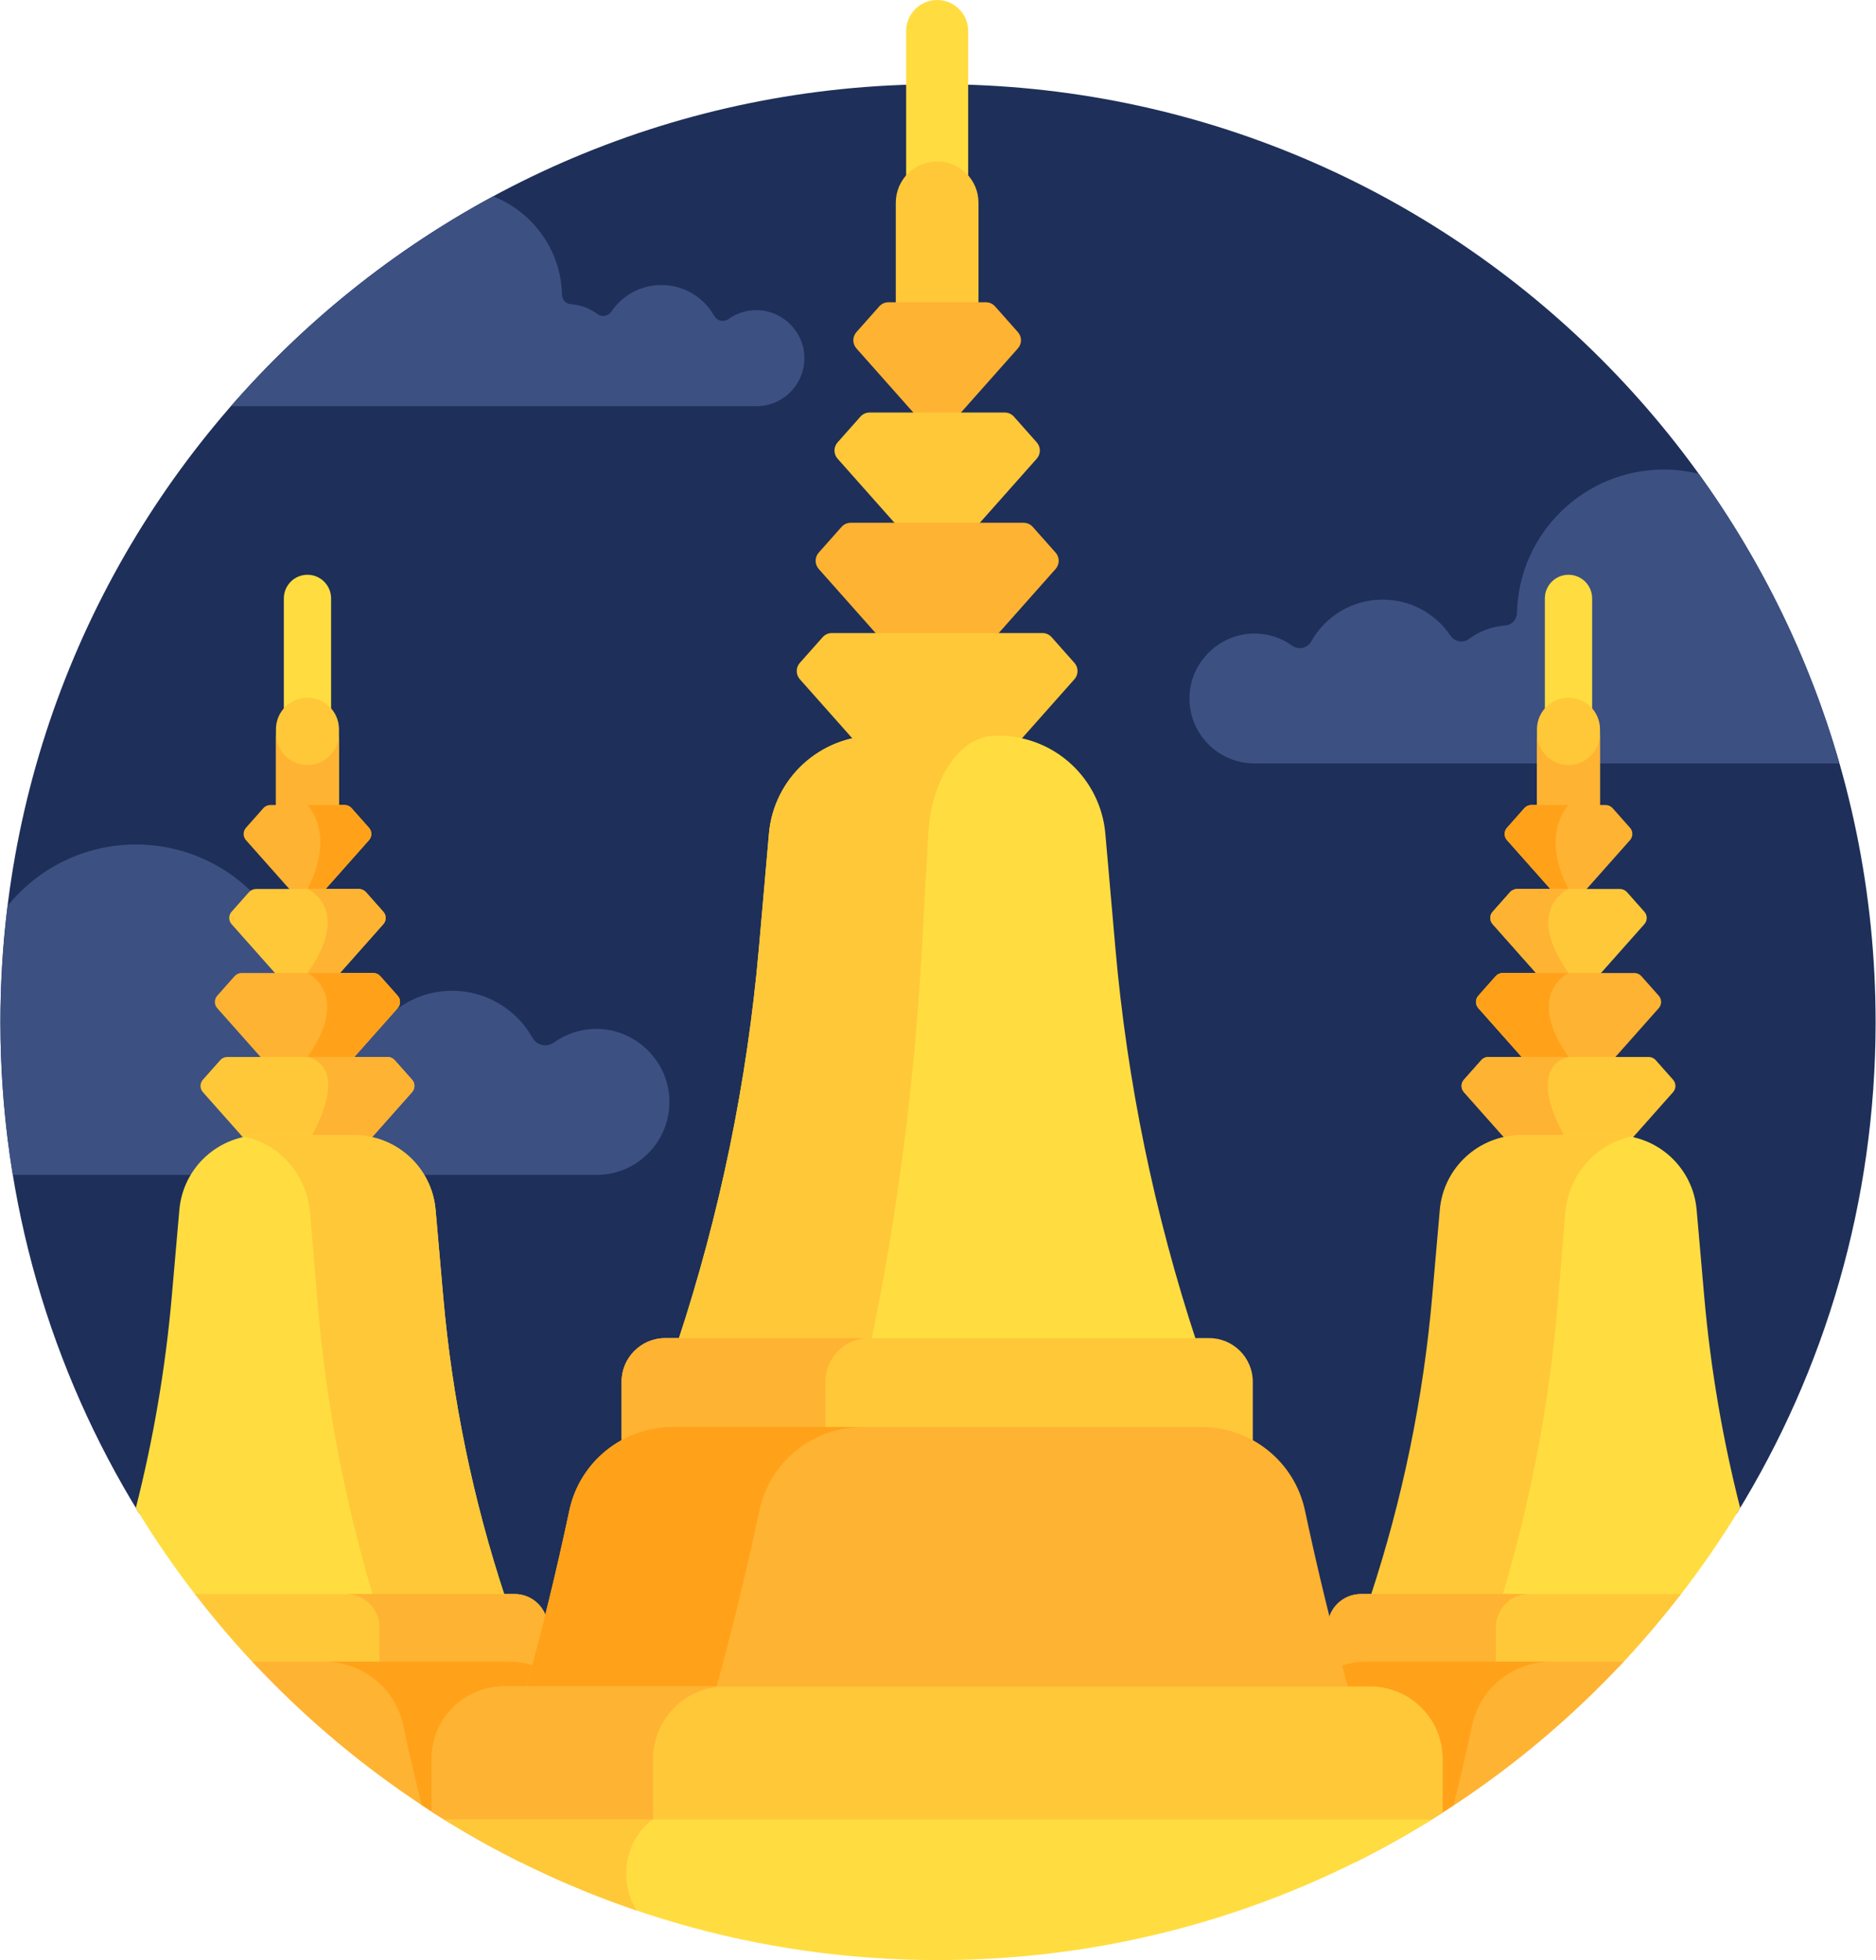 <svg width="90" height="94" viewBox="0 0 90 94" fill="none" xmlns="http://www.w3.org/2000/svg">
<path d="M45.696 84.681C56.794 84.681 81.134 73.584 83.325 72.575C87.544 65.723 89.981 57.656 89.981 49.02C89.981 24.177 69.842 4.039 45 4.039C20.158 4.039 0.02 24.177 0.02 49.02C0.02 57.654 2.455 65.719 6.673 72.57C8.892 73.541 34.575 84.681 45.696 84.681Z" fill="#1E2F59"/>
<path d="M81.493 22.721C80.956 22.59 80.396 22.518 79.819 22.518C76.004 22.518 72.863 25.566 72.776 29.395C72.769 29.711 72.526 29.975 72.211 29.997C71.569 30.042 70.967 30.272 70.466 30.647C70.183 30.859 69.783 30.772 69.584 30.479C68.877 29.439 67.685 28.755 66.332 28.755C64.864 28.755 63.583 29.561 62.909 30.756C62.722 31.087 62.3 31.184 61.99 30.963C61.477 30.595 60.848 30.38 60.168 30.382C58.535 30.387 57.154 31.697 57.068 33.328C56.974 35.125 58.402 36.611 60.178 36.611H88.246C86.799 31.56 84.491 26.875 81.493 22.721Z" fill="#3C5082"/>
<path d="M32.111 52.656C32.015 50.822 30.461 49.348 28.625 49.342C27.86 49.34 27.152 49.583 26.575 49.996C26.228 50.245 25.752 50.136 25.542 49.763C24.785 48.42 23.344 47.513 21.692 47.513C20.171 47.513 18.83 48.282 18.036 49.452C17.812 49.782 17.362 49.879 17.043 49.641C16.48 49.219 15.804 48.96 15.082 48.91C14.727 48.885 14.453 48.588 14.445 48.233C14.348 43.927 10.816 40.499 6.525 40.499C4.035 40.499 1.816 41.649 0.363 43.444C0.137 45.271 0.02 47.132 0.02 49.02C0.02 51.515 0.224 53.963 0.615 56.347H28.613C30.61 56.347 32.217 54.676 32.111 52.656Z" fill="#3C5082"/>
<path d="M11.077 19.481H36.286C37.6 19.481 38.657 18.382 38.587 17.052C38.524 15.845 37.502 14.876 36.293 14.872C35.79 14.87 35.324 15.03 34.945 15.302C34.716 15.466 34.404 15.394 34.265 15.149C33.767 14.265 32.819 13.668 31.732 13.668C30.731 13.668 29.848 14.174 29.326 14.944C29.178 15.161 28.883 15.226 28.673 15.068C28.302 14.791 27.857 14.62 27.382 14.588C27.149 14.571 26.968 14.375 26.963 14.142C26.915 11.983 25.552 10.161 23.658 9.415C18.878 11.996 14.619 15.418 11.077 19.481Z" fill="#3C5082"/>
<path d="M75.248 36.104C75.874 36.104 76.382 35.597 76.382 34.971V28.698C76.382 28.072 75.874 27.564 75.248 27.564C74.622 27.564 74.114 28.072 74.114 28.698V34.971C74.114 35.597 74.622 36.104 75.248 36.104Z" fill="#FFDD40"/>
<path d="M75.248 40.648C76.083 40.648 76.759 39.971 76.759 39.137V34.971C76.759 34.136 76.083 33.459 75.248 33.459C74.413 33.459 73.736 34.136 73.736 34.971V39.137C73.737 39.971 74.413 40.648 75.248 40.648Z" fill="#FFC839"/>
<path d="M75.248 36.688C76.083 36.688 76.759 36.011 76.759 35.176V39.137C76.759 39.971 76.083 40.648 75.248 40.648C74.413 40.648 73.736 39.971 73.736 39.137V35.176C73.737 36.011 74.413 36.688 75.248 36.688Z" fill="#FFB332"/>
<path d="M72.298 39.697L73.132 38.756C73.217 38.661 73.339 38.606 73.468 38.606H77.028C77.156 38.606 77.278 38.661 77.364 38.756L78.198 39.697C78.349 39.867 78.349 40.122 78.198 40.292L76.131 42.62C76.046 42.716 75.924 42.771 75.796 42.771C73.966 42.771 76.529 42.771 74.7 42.771C74.572 42.771 74.45 42.716 74.365 42.62L72.298 40.292C72.147 40.122 72.147 39.866 72.298 39.697Z" fill="#FFB332"/>
<path d="M73.132 38.756C73.218 38.66 73.34 38.606 73.468 38.606H75.058H75.248C75.248 38.606 73.862 39.985 75.248 42.633C75.248 42.633 75.15 42.676 75.017 42.771C74.93 42.771 74.826 42.771 74.7 42.771C74.572 42.771 74.45 42.716 74.365 42.62L72.298 40.292C72.147 40.122 72.147 39.867 72.298 39.697L73.132 38.756Z" fill="#FFA219"/>
<path d="M71.609 43.725L72.444 42.784C72.529 42.689 72.651 42.634 72.779 42.634H77.718C77.846 42.634 77.968 42.689 78.053 42.784L78.888 43.725C79.039 43.894 79.039 44.15 78.888 44.32L76.821 46.648C76.736 46.744 76.614 46.799 76.485 46.799C74.656 46.799 75.841 46.799 74.012 46.799C73.883 46.799 73.761 46.744 73.676 46.648L71.609 44.32C71.458 44.15 71.458 43.894 71.609 43.725Z" fill="#FFC839"/>
<path d="M72.444 42.784C72.529 42.689 72.651 42.634 72.779 42.634H75.249C75.249 42.634 73.067 43.573 75.249 46.661C75.249 46.661 75.157 46.705 75.033 46.799C74.866 46.799 74.589 46.799 74.012 46.799C73.883 46.799 73.761 46.745 73.676 46.649L71.609 44.32C71.458 44.15 71.458 43.895 71.609 43.725L72.444 42.784Z" fill="#FFB332"/>
<path d="M70.921 47.752L71.755 46.812C71.841 46.717 71.963 46.662 72.091 46.662H78.408C78.536 46.662 78.658 46.717 78.743 46.812L79.578 47.752C79.729 47.922 79.729 48.178 79.578 48.348L77.511 50.677C77.426 50.773 77.304 50.827 77.175 50.827C75.346 50.827 75.153 50.827 73.323 50.827C73.195 50.827 73.073 50.773 72.988 50.677L70.921 48.348C70.77 48.178 70.77 47.922 70.921 47.752Z" fill="#FFB332"/>
<path d="M71.755 46.812C71.84 46.717 71.962 46.662 72.09 46.662H75.249C75.249 46.662 73.121 47.666 75.249 50.689C75.249 50.689 75.08 50.714 74.882 50.827C74.479 50.827 74.02 50.827 73.323 50.827C73.195 50.827 73.073 50.772 72.988 50.676L70.921 48.348C70.77 48.178 70.77 47.922 70.921 47.752L71.755 46.812Z" fill="#FFA219"/>
<path d="M70.23 51.781L71.065 50.84C71.15 50.744 71.272 50.69 71.4 50.69H79.095C79.224 50.69 79.346 50.744 79.431 50.84L80.265 51.781C80.416 51.95 80.416 52.206 80.265 52.376L78.198 54.705C78.113 54.8 77.991 54.855 77.863 54.855C76.034 54.855 74.462 54.855 72.633 54.855C72.505 54.855 72.383 54.8 72.298 54.705L70.23 52.376C70.079 52.206 70.079 51.95 70.23 51.781Z" fill="#FFC839"/>
<path d="M71.065 50.84C71.15 50.744 71.272 50.69 71.4 50.69H75.248C75.248 50.69 73.005 51.005 75.248 54.837C75.251 54.843 75.254 54.849 75.258 54.855C74.404 54.855 73.551 54.855 72.633 54.855C72.505 54.855 72.382 54.8 72.297 54.705L70.23 52.376C70.079 52.206 70.079 51.95 70.23 51.781L71.065 50.84Z" fill="#FFB332"/>
<path d="M83.484 72.317C82.638 68.993 82.06 65.604 81.76 62.182L81.395 58.017C81.217 55.993 79.523 54.44 77.491 54.44C75.922 54.44 74.575 54.44 73.006 54.44C70.974 54.44 69.28 55.993 69.102 58.017L68.737 62.182C68.307 67.079 67.312 71.91 65.77 76.578H80.549C81.605 75.218 82.587 73.796 83.484 72.317Z" fill="#FFDD40"/>
<path d="M80.65 76.445H65.305C64.431 76.445 63.715 77.161 63.715 78.036V80.439C64.273 80.131 64.913 79.956 65.586 79.956H77.649C78.708 78.839 79.709 77.666 80.65 76.445Z" fill="#FFC839"/>
<path d="M77.896 79.691H65.586C63.764 79.691 62.185 80.961 61.807 82.743C61.34 84.945 60.806 87.133 60.206 89.303H65.025C69.879 86.885 74.234 83.617 77.896 79.691Z" fill="#FFB332"/>
<path d="M14.751 36.104C14.125 36.104 13.617 35.597 13.617 34.971V28.698C13.617 28.072 14.125 27.564 14.751 27.564C15.377 27.564 15.884 28.072 15.884 28.698V34.971C15.884 35.597 15.377 36.104 14.751 36.104Z" fill="#FFDD40"/>
<path d="M14.751 40.648C13.916 40.648 13.239 39.971 13.239 39.137V34.971C13.239 34.136 13.916 33.459 14.751 33.459C15.586 33.459 16.262 34.136 16.262 34.971V39.137C16.262 39.971 15.586 40.648 14.751 40.648Z" fill="#FFC839"/>
<path d="M14.751 36.688C13.916 36.688 13.239 36.011 13.239 35.176V39.137C13.239 39.971 13.916 40.648 14.751 40.648C15.586 40.648 16.262 39.971 16.262 39.137V35.176C16.262 36.011 15.586 36.688 14.751 36.688Z" fill="#FFB332"/>
<path d="M17.701 39.697L16.866 38.756C16.781 38.661 16.659 38.606 16.531 38.606C11.815 38.606 17.687 38.606 12.97 38.606C12.842 38.606 12.72 38.661 12.635 38.756L11.8 39.697C11.65 39.867 11.65 40.122 11.8 40.292L13.868 42.62C13.953 42.716 14.075 42.771 14.203 42.771H15.299C15.427 42.771 15.549 42.716 15.634 42.62L17.701 40.292C17.852 40.122 17.852 39.866 17.701 39.697Z" fill="#FFB332"/>
<path d="M16.866 38.756C16.781 38.66 16.659 38.606 16.531 38.606C15.73 38.606 15.235 38.606 14.941 38.606C14.865 38.606 14.802 38.606 14.751 38.606C14.751 38.606 16.137 39.985 14.751 42.633C14.751 42.633 14.849 42.676 14.982 42.771H15.299C15.427 42.771 15.549 42.717 15.634 42.621L17.701 40.292C17.852 40.122 17.852 39.867 17.701 39.697L16.866 38.756Z" fill="#FFA219"/>
<path d="M18.389 43.725L17.554 42.784C17.469 42.689 17.347 42.634 17.219 42.634C12.503 42.634 16.996 42.634 12.28 42.634C12.152 42.634 12.03 42.689 11.945 42.784L11.11 43.725C10.959 43.894 10.959 44.15 11.11 44.32L13.177 46.648C13.262 46.744 13.384 46.799 13.513 46.799H15.986C16.114 46.799 16.237 46.744 16.322 46.648L18.389 44.32C18.54 44.15 18.54 43.894 18.389 43.725Z" fill="#FFC839"/>
<path d="M17.556 42.784C17.471 42.689 17.349 42.634 17.221 42.634C14.862 42.634 14.807 42.634 14.751 42.634C14.751 42.634 16.932 43.573 14.751 46.661C14.751 46.661 14.842 46.705 14.967 46.799H15.988C16.116 46.799 16.238 46.745 16.323 46.649L18.39 44.32C18.541 44.15 18.541 43.895 18.39 43.725L17.556 42.784Z" fill="#FFB332"/>
<path d="M19.078 47.752L18.243 46.812C18.158 46.717 18.036 46.662 17.908 46.662C13.192 46.662 16.307 46.662 11.591 46.662C11.463 46.662 11.341 46.717 11.255 46.812L10.421 47.752C10.27 47.922 10.27 48.178 10.421 48.348L12.488 50.677C12.573 50.773 12.695 50.827 12.823 50.827H16.675C16.803 50.827 16.925 50.773 17.01 50.677L19.078 48.348C19.229 48.178 19.229 47.922 19.078 47.752Z" fill="#FFB332"/>
<path d="M18.245 46.812C18.16 46.717 18.038 46.662 17.91 46.662C15.552 46.662 15.151 46.662 14.751 46.662C14.751 46.662 16.879 47.666 14.751 50.689C14.751 50.689 14.92 50.714 15.118 50.827H16.677C16.805 50.827 16.927 50.772 17.012 50.676L19.079 48.348C19.23 48.178 19.23 47.922 19.079 47.752L18.245 46.812Z" fill="#FFA219"/>
<path d="M19.769 51.781L18.934 50.84C18.849 50.744 18.727 50.69 18.599 50.69C13.883 50.69 15.62 50.69 10.903 50.69C10.775 50.69 10.653 50.744 10.568 50.84L9.733 51.781C9.582 51.95 9.582 52.206 9.733 52.376L11.8 54.705C11.885 54.8 12.008 54.855 12.136 54.855H17.366C17.494 54.855 17.616 54.8 17.701 54.705L19.768 52.376C19.919 52.206 19.919 51.95 19.769 51.781Z" fill="#FFC839"/>
<path d="M18.933 50.84C18.848 50.744 18.726 50.69 18.598 50.69C16.24 50.69 15.495 50.69 14.75 50.69C14.75 50.69 16.993 51.005 14.75 54.837C14.746 54.843 14.744 54.849 14.74 54.855H17.365C17.493 54.855 17.615 54.8 17.7 54.705L19.768 52.376C19.918 52.206 19.918 51.95 19.768 51.781L18.933 50.84Z" fill="#FFB332"/>
<path d="M9.451 76.578H24.23C22.689 71.91 21.693 67.079 21.263 62.182L20.898 58.017C20.721 55.993 19.026 54.44 16.994 54.44C15.426 54.44 14.078 54.44 12.509 54.44C10.477 54.44 8.783 55.993 8.605 58.017L8.24 62.182C7.94 65.604 7.362 68.993 6.517 72.317C7.413 73.796 8.395 75.218 9.451 76.578Z" fill="#FFDD40"/>
<path d="M14.873 58.171L15.238 62.516C15.64 67.291 16.536 72.006 17.91 76.578H24.228C22.687 71.91 21.691 67.079 21.262 62.182L20.896 58.017C20.719 55.993 19.024 54.44 16.993 54.44C15.424 54.44 14.076 54.44 12.507 54.44C12.242 54.44 11.983 54.468 11.731 54.519C13.41 54.865 14.718 56.331 14.873 58.171Z" fill="#FFC839"/>
<path d="M24.692 76.445H9.348C10.289 77.666 11.289 78.839 12.348 79.956H24.412C25.085 79.956 25.724 80.131 26.282 80.439V78.036C26.282 77.161 25.567 76.445 24.692 76.445Z" fill="#FFC839"/>
<path d="M24.692 76.445H16.614C17.489 76.445 18.205 77.161 18.205 78.036V79.956H24.412C25.085 79.956 25.724 80.13 26.283 80.439V78.036C26.283 77.161 25.567 76.445 24.692 76.445Z" fill="#FFB332"/>
<path d="M24.414 79.691H12.104C15.765 83.617 20.12 86.885 24.975 89.303H29.794C29.194 87.132 28.66 84.945 28.193 82.743C27.815 80.961 26.235 79.691 24.414 79.691Z" fill="#FFB332"/>
<path d="M28.19 82.743C27.812 80.961 26.233 79.691 24.411 79.691H15.566C17.388 79.691 18.967 80.961 19.345 82.743C19.617 84.022 19.913 85.296 20.23 86.565C21.749 87.569 23.331 88.486 24.973 89.303H29.791C29.191 87.132 28.658 84.945 28.19 82.743Z" fill="#FFA219"/>
<path d="M75.097 58.171L74.732 62.516C74.331 67.291 73.434 72.006 72.06 76.578C68.828 76.578 66.142 76.578 65.742 76.578C67.284 71.91 68.279 67.079 68.709 62.182L69.074 58.017C69.251 55.993 70.946 54.44 72.977 54.44H77.463C77.728 54.44 77.987 54.468 78.239 54.519C76.56 54.865 75.252 56.331 75.097 58.171Z" fill="#FFC839"/>
<path d="M65.276 76.445H73.354C72.48 76.445 71.764 77.161 71.764 78.036V79.956H65.556C64.883 79.956 64.244 80.13 63.685 80.439V78.036C63.685 77.161 64.401 76.445 65.276 76.445Z" fill="#FFB332"/>
<path d="M61.778 82.743C62.156 80.961 63.735 79.691 65.557 79.691H74.402C72.58 79.691 71.001 80.961 70.623 82.743C70.351 84.022 70.055 85.296 69.738 86.565C68.219 87.569 66.636 88.486 64.995 89.303H60.177C60.777 87.132 61.31 84.945 61.778 82.743Z" fill="#FFA219"/>
<path d="M44.96 11.211C44.138 11.211 43.472 10.545 43.472 9.723V1.488C43.472 0.666 44.138 0 44.96 0C45.782 0 46.448 0.666 46.448 1.488V9.723C46.448 10.545 45.782 11.211 44.96 11.211Z" fill="#FFDD40"/>
<path d="M44.959 17.176C43.863 17.176 42.975 16.288 42.975 15.192V9.723C42.975 8.627 43.863 7.739 44.959 7.739C46.055 7.739 46.943 8.627 46.943 9.723V15.192C46.943 16.288 46.055 17.176 44.959 17.176Z" fill="#FFC839"/>
<path d="M48.833 15.928L47.737 14.693C47.625 14.567 47.465 14.495 47.297 14.495C41.105 14.495 48.814 14.495 42.622 14.495C42.454 14.495 42.293 14.567 42.182 14.693L41.086 15.928C40.888 16.15 40.888 16.486 41.086 16.709L43.8 19.766C43.912 19.892 44.072 19.964 44.24 19.964H45.678C45.846 19.964 46.007 19.892 46.118 19.766L48.832 16.709C49.031 16.486 49.031 16.15 48.833 15.928Z" fill="#FFB332"/>
<path d="M49.738 21.216L48.642 19.981C48.53 19.855 48.37 19.783 48.202 19.783C42.01 19.783 47.909 19.783 41.718 19.783C41.549 19.783 41.389 19.855 41.278 19.981L40.182 21.216C39.984 21.439 39.984 21.774 40.182 21.997L42.896 25.054C43.007 25.18 43.168 25.252 43.336 25.252H46.583C46.752 25.252 46.912 25.18 47.023 25.054L49.737 21.997C49.936 21.774 49.936 21.439 49.738 21.216Z" fill="#FFC839"/>
<path d="M50.643 26.503L49.547 25.269C49.435 25.143 49.275 25.071 49.107 25.071C42.915 25.071 47.005 25.071 40.813 25.071C40.645 25.071 40.485 25.143 40.373 25.269L39.277 26.503C39.079 26.726 39.079 27.062 39.277 27.285L41.991 30.342C42.103 30.468 42.263 30.54 42.431 30.54H47.488C47.657 30.54 47.817 30.468 47.929 30.342L50.643 27.285C50.841 27.062 50.841 26.726 50.643 26.503Z" fill="#FFB332"/>
<path d="M51.546 31.791L50.45 30.557C50.339 30.431 50.178 30.359 50.01 30.359C43.819 30.359 46.099 30.359 39.907 30.359C39.739 30.359 39.579 30.431 39.467 30.557L38.371 31.791C38.173 32.014 38.173 32.35 38.371 32.573L41.085 35.63C41.197 35.756 41.357 35.828 41.525 35.828H48.392C48.56 35.828 48.72 35.756 48.832 35.63L51.546 32.573C51.744 32.35 51.744 32.014 51.546 31.791Z" fill="#FFC839"/>
<path d="M53.508 45.447L53.028 39.978C52.795 37.322 50.57 35.284 47.903 35.284C45.844 35.284 44.074 35.284 42.015 35.284C39.347 35.284 37.123 37.322 36.89 39.978L36.41 45.447C35.846 51.876 34.539 58.218 32.516 64.347H57.402C55.379 58.218 54.072 51.876 53.508 45.447Z" fill="#FFDD40"/>
<path d="M44.534 39.978C44.681 37.322 46.076 35.284 47.749 35.284C45.756 35.284 44.022 35.284 42.015 35.284C39.347 35.284 37.123 37.322 36.89 39.978L36.41 45.447C35.846 51.876 34.539 58.218 32.516 64.347H41.791C43.06 58.218 43.88 51.876 44.233 45.447L44.534 39.978Z" fill="#FFC839"/>
<path d="M32.276 68.782H57.646C58.529 68.782 59.369 69.011 60.102 69.416V66.261C60.102 65.112 59.162 64.172 58.013 64.172H31.909C30.76 64.172 29.82 65.112 29.82 66.261V69.416C30.553 69.011 31.393 68.782 32.276 68.782Z" fill="#FFC839"/>
<path d="M39.597 66.261C39.597 65.112 40.536 64.173 41.685 64.173H31.909C30.76 64.173 29.82 65.112 29.82 66.261V69.416C30.554 69.011 31.393 68.782 32.276 68.782H39.597V66.261Z" fill="#FFB332"/>
<path d="M62.606 72.441C62.109 70.102 60.036 68.434 57.645 68.434H32.276C29.884 68.434 27.811 70.102 27.314 72.441C26.701 75.332 26 78.204 25.213 81.054H64.707C63.92 78.204 63.219 75.332 62.606 72.441Z" fill="#FFB332"/>
<path d="M41.392 68.434H32.274C29.882 68.434 27.809 70.102 27.312 72.441C26.699 75.332 25.998 78.204 25.211 81.054H34.33C35.117 78.204 35.818 75.332 36.431 72.441C36.927 70.102 39.001 68.434 41.392 68.434Z" fill="#FFA219"/>
<path d="M65.739 80.879H24.182C22.266 80.879 20.712 82.433 20.712 84.35V86.884C21.003 87.071 21.296 87.254 21.591 87.434H68.41C68.678 87.271 68.944 87.105 69.209 86.936V84.35C69.209 82.433 67.655 80.879 65.739 80.879Z" fill="#FFC839"/>
<path d="M31.33 84.35C31.33 82.433 32.883 80.879 34.8 80.879H24.182C22.266 80.879 20.712 82.433 20.712 84.35V86.884C21.003 87.071 21.296 87.254 21.591 87.434H31.33V84.35Z" fill="#FFB332"/>
<path d="M45.001 94C53.694 94 61.809 91.531 68.689 87.26H21.312C28.192 91.531 36.307 94 45.001 94Z" fill="#FFDD40"/>
<path d="M31.308 87.261H21.312C24.192 89.048 27.288 90.518 30.552 91.626C29.66 90.252 29.963 88.247 31.308 87.261Z" fill="#FFC839"/>
</svg>
